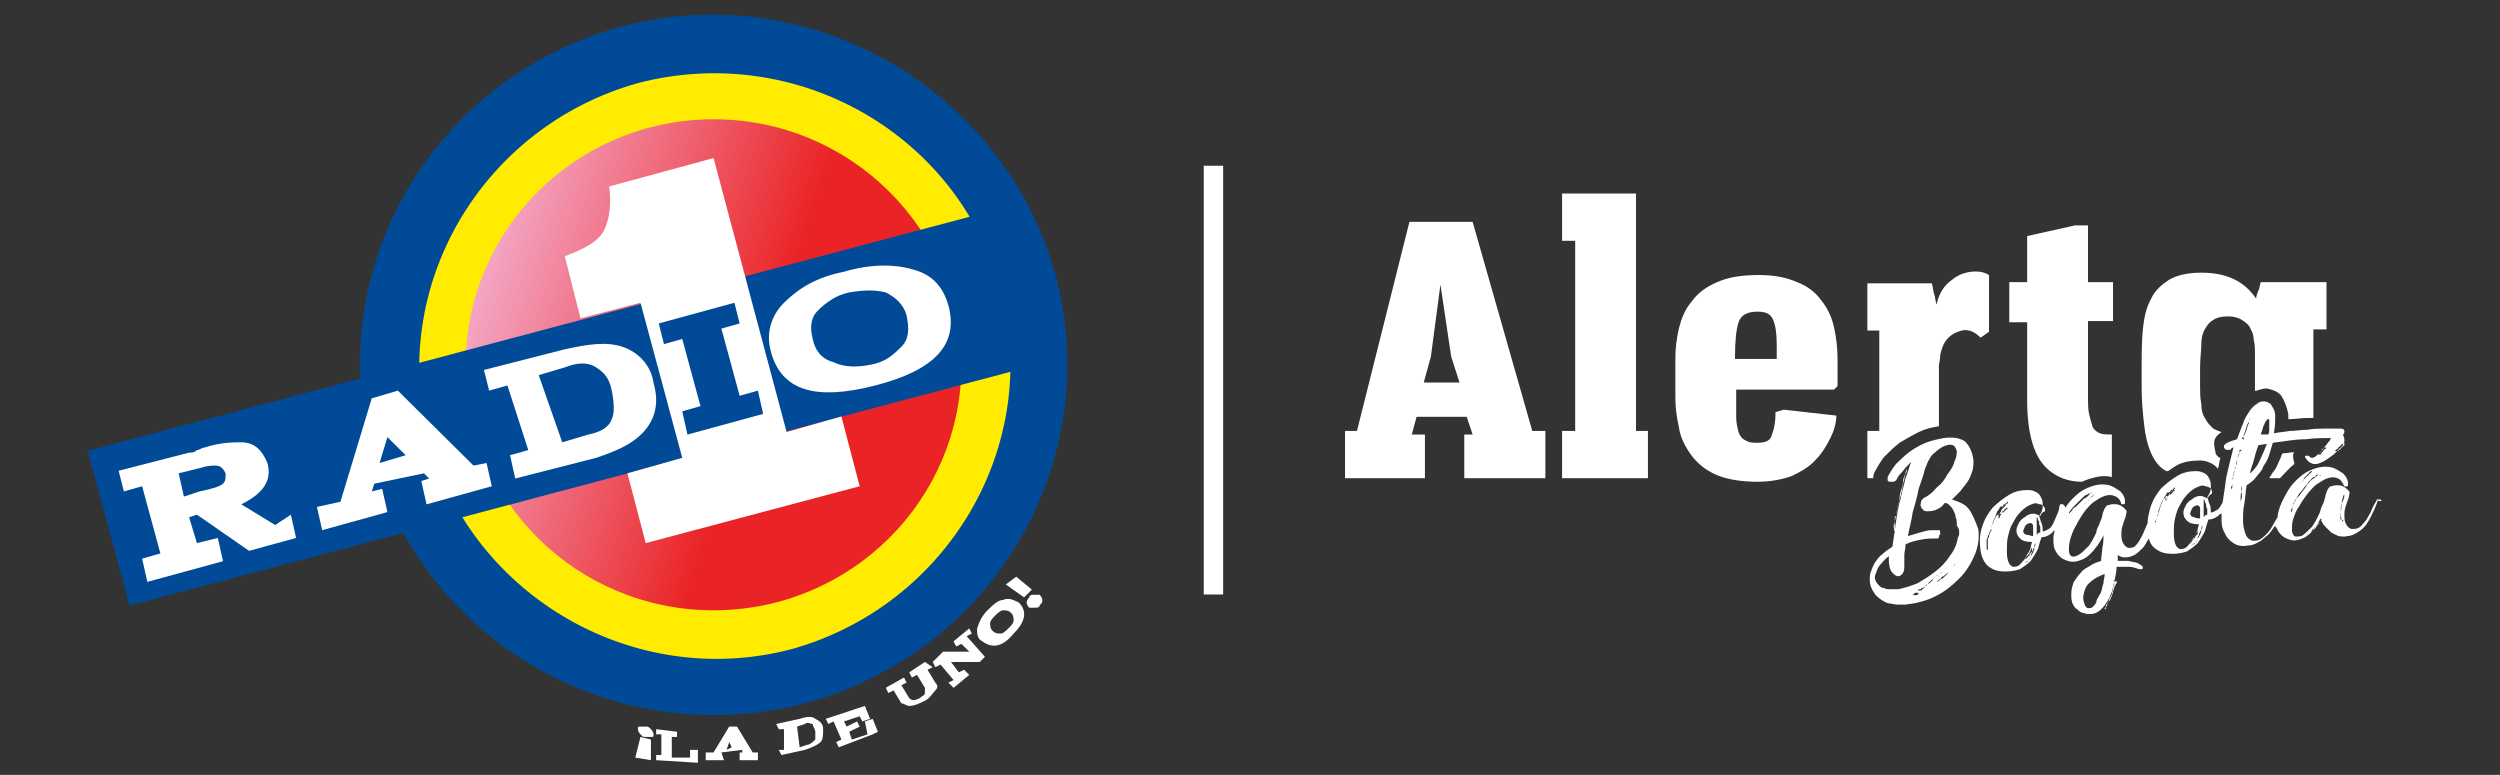 <svg width="171" height="53" viewBox="0 0 171 53" fill="none" xmlns="http://www.w3.org/2000/svg">
<rect x="0" y="0" width="171" height="53" fill="#333333" stroke="none"/>
<path fill-rule="evenodd" clip-rule="evenodd" d="M156.93 31.739C157.012 31.659 157.012 31.739 156.93 31.739C156.93 31.578 156.848 31.416 156.848 31.255C156.848 31.093 156.848 31.012 156.93 30.931C156.685 30.931 156.359 31.012 156.114 31.012C156.033 31.174 156.033 31.255 155.951 31.416C155.788 31.739 155.706 32.062 155.462 32.305C155.38 32.466 155.299 32.547 155.217 32.709H155.951C156.277 32.386 156.604 31.982 156.93 31.739ZM97.384 26.165L97.873 24.387L98.526 19.459L99.26 24.387L99.831 26.165H97.384ZM100.728 15.177L104.807 29.477H105.704V32.709H100.157V29.72H100.728L100.32 28.508H96.894L96.568 29.72H97.465V32.709H92V29.477H92.816L96.405 15.177H100.728ZM128.217 32.305C128.136 32.466 128.136 32.547 128.136 32.709H127.728V29.477H128.543V22.61H127.728V19.378H128.543H132.133C132.214 19.62 132.214 19.863 132.296 20.105C132.377 20.348 132.377 20.59 132.459 20.832C132.622 20.105 132.948 19.54 133.519 19.136C134.009 18.732 134.58 18.57 135.151 18.57C135.477 18.57 135.803 18.651 136.048 18.812V22.691L135.477 23.094C134.988 22.61 134.498 22.448 133.927 22.691C133.682 22.771 133.438 22.933 133.275 23.094C133.111 23.256 132.948 23.498 132.867 23.741C132.785 23.983 132.704 24.226 132.704 24.387C132.704 24.63 132.622 24.872 132.622 25.034V29.154C132.133 29.235 131.725 29.316 131.235 29.558C130.746 29.8 130.338 30.043 129.93 30.285C129.522 30.608 129.196 30.931 128.87 31.255C128.625 31.578 128.38 31.982 128.217 32.305ZM111.903 13.238V29.477H112.719V32.709H106.846V29.477H107.743V16.469H106.846V13.238H111.903ZM121.528 24.468V24.549H118.673V24.468C118.673 23.337 118.755 22.529 118.918 22.044C119.081 21.559 119.489 21.317 120.223 21.317C120.794 21.317 121.121 21.479 121.284 21.883C121.447 22.287 121.528 22.771 121.528 23.579V24.468ZM124.547 20.509C124.954 20.994 125.281 21.64 125.444 22.367C125.607 23.094 125.689 23.822 125.689 24.63V26.407L125.444 26.649H118.755V26.973C118.755 27.538 118.755 28.023 118.755 28.508C118.755 28.912 118.837 29.235 118.918 29.558C119 29.8 119.163 30.043 119.408 30.123C119.652 30.285 119.897 30.285 120.223 30.285C120.794 30.285 121.121 30.123 121.202 29.72C121.365 29.316 121.447 28.831 121.447 28.184L122.018 28.023L125.607 28.427C125.607 28.912 125.444 29.477 125.199 29.962C124.954 30.447 124.628 31.012 124.22 31.416C123.812 31.901 123.241 32.224 122.589 32.547C121.936 32.79 121.121 32.951 120.223 32.951C119.081 32.951 118.102 32.79 117.368 32.466C116.634 32.143 116.063 31.659 115.655 31.093C115.248 30.527 114.921 29.881 114.84 29.235C114.677 28.508 114.595 27.861 114.595 27.215V24.468C114.595 23.822 114.677 23.175 114.84 22.448C115.003 21.802 115.248 21.155 115.737 20.59C116.145 20.024 116.716 19.62 117.45 19.297C118.184 18.974 119.081 18.812 120.305 18.812C121.365 18.812 122.181 18.974 122.915 19.297C123.568 19.54 124.139 19.944 124.547 20.509ZM138.658 27.377V22.044H137.435V19.297H138.658V16.146L141.921 15.419H142.818V19.297H144.531V21.963H142.818V26.973C142.818 27.538 142.818 28.023 142.9 28.346C142.981 28.669 143.063 28.992 143.145 29.235C143.308 29.477 143.471 29.558 143.634 29.639C143.879 29.72 144.123 29.72 144.45 29.72V32.628C144.123 32.547 143.716 32.547 143.389 32.628C143.063 32.709 142.737 32.79 142.41 32.951C141.432 32.951 140.697 32.628 140.126 32.143C139.148 31.335 138.658 29.72 138.658 27.377ZM147.142 31.012C146.897 30.447 146.734 29.8 146.652 28.992C146.571 28.265 146.489 27.457 146.489 26.569V25.276C146.489 24.306 146.489 23.337 146.571 22.529C146.652 21.721 146.815 20.994 147.142 20.428C147.386 19.863 147.876 19.459 148.365 19.136C148.936 18.812 149.67 18.651 150.567 18.651C152.28 18.651 153.504 19.216 154.32 20.428C154.32 20.267 154.401 20.024 154.483 19.863C154.564 19.701 154.564 19.459 154.646 19.297H158.317H159.132V22.529H158.235V28.588C158.072 28.588 157.909 28.588 157.827 28.588C157.419 28.588 157.012 28.669 156.604 28.669H156.522C156.522 28.588 156.522 28.427 156.522 28.346C156.441 27.861 156.277 27.457 156.033 27.053L155.951 26.973C155.706 26.73 155.38 26.649 155.054 26.569C154.809 26.569 154.564 26.649 154.32 26.73H154.238V24.064C154.238 23.822 154.238 23.579 154.157 23.256C154.157 23.014 154.075 22.691 153.912 22.448C153.83 22.206 153.586 22.044 153.341 21.883C153.096 21.721 152.77 21.64 152.362 21.64C151.954 21.64 151.628 21.721 151.383 21.883C151.138 22.044 150.975 22.206 150.812 22.529C150.649 22.771 150.567 23.175 150.567 23.579C150.567 23.983 150.486 24.549 150.486 25.114V26.407C150.486 26.811 150.486 27.215 150.567 27.619C150.567 28.023 150.649 28.346 150.812 28.588C150.975 28.912 151.138 29.073 151.383 29.316C151.546 29.396 151.709 29.477 151.954 29.558C151.546 29.8 151.383 30.123 151.465 30.527C151.465 30.689 151.546 30.851 151.546 31.012C151.628 31.174 151.709 31.255 151.873 31.335C151.791 31.578 151.791 31.82 151.709 32.062C151.628 31.982 151.546 31.901 151.465 31.82C151.22 31.659 150.894 31.497 150.486 31.497C149.915 31.497 149.262 31.578 148.773 31.901C148.61 31.982 148.447 32.143 148.283 32.224C148.283 32.224 148.283 32.224 148.202 32.224C147.794 32.062 147.386 31.578 147.142 31.012ZM132.704 31.901C132.785 31.82 132.785 31.82 132.785 31.739C132.785 31.739 132.785 31.739 132.867 31.659C132.785 31.739 132.785 31.82 132.704 31.901Z" fill="white"/>
<path fill-rule="evenodd" clip-rule="evenodd" d="M160.274 35.698C160.274 35.698 160.274 35.698 160.193 35.617C160.193 35.537 160.111 35.456 160.111 35.294C160.111 35.133 160.111 34.971 160.111 34.809C160.111 34.648 160.193 34.486 160.193 34.244C160.274 34.002 160.274 33.84 160.356 33.84C160.356 33.921 160.356 34.082 160.193 34.405C160.111 35.052 160.03 35.456 160.111 35.537C160.274 35.537 160.274 35.617 160.274 35.698ZM158.643 35.779C158.643 35.779 158.643 35.86 158.561 35.86C158.561 35.86 158.561 35.941 158.48 35.941L158.398 36.102L158.317 36.183L158.235 36.264C158.235 36.264 158.153 36.344 158.072 36.344C157.99 36.425 157.99 36.425 157.909 36.506C157.827 36.506 157.827 36.587 157.746 36.668C157.664 36.668 157.664 36.668 157.746 36.668C157.746 36.668 157.827 36.587 157.909 36.506L158.072 36.344L158.153 36.264C158.153 36.264 158.153 36.183 158.235 36.183C158.235 36.183 158.235 36.183 158.317 36.102L158.398 36.021L158.561 35.86C158.561 35.86 158.561 35.779 158.643 35.779C158.561 35.779 158.561 35.779 158.643 35.779C158.724 35.617 158.806 35.536 158.888 35.456C158.724 35.536 158.724 35.698 158.643 35.779ZM156.685 35.052V35.133V35.213V35.375C156.685 35.294 156.685 35.294 156.685 35.294V35.213C156.685 35.133 156.685 35.052 156.685 35.052C156.685 34.89 156.767 34.809 156.767 34.729C156.767 34.648 156.848 34.567 156.848 34.486C156.848 34.405 156.93 34.405 156.93 34.325C157.011 34.163 157.093 34.082 157.175 33.921C157.256 33.759 157.338 33.678 157.419 33.597C157.501 33.517 157.582 33.355 157.664 33.274C157.746 33.194 157.827 33.113 157.909 32.951C157.99 32.87 158.072 32.79 158.153 32.709C158.235 32.628 158.235 32.628 158.317 32.628C158.398 32.628 158.398 32.547 158.398 32.547C158.398 32.547 158.398 32.466 158.48 32.466H158.561L158.48 32.547C158.48 32.547 158.48 32.547 158.398 32.628L158.153 32.79L158.072 32.87C157.99 32.87 157.99 32.951 157.99 32.951C157.909 33.032 157.909 33.032 157.827 33.113C157.827 33.194 157.746 33.194 157.746 33.274C157.664 33.355 157.582 33.517 157.501 33.597C157.419 33.678 157.338 33.84 157.256 33.921C157.175 34.002 157.175 34.002 157.093 34.082L157.011 34.244C157.011 34.244 156.93 34.325 156.93 34.405C156.848 34.486 156.848 34.567 156.767 34.648C156.848 34.89 156.767 34.971 156.685 35.052ZM157.419 33.032C157.419 32.951 157.419 32.951 157.419 33.032C157.501 32.951 157.501 32.951 157.501 32.87L157.582 32.79L157.664 32.709L157.746 32.628L157.827 32.547C157.827 32.547 157.909 32.547 157.909 32.466L157.99 32.386C157.99 32.386 158.072 32.386 158.072 32.305C158.072 32.305 158.153 32.305 158.153 32.224C158.153 32.224 158.153 32.224 158.072 32.224L157.99 32.305C157.99 32.305 157.909 32.305 157.909 32.386L157.827 32.466L157.746 32.547C157.664 32.628 157.664 32.628 157.582 32.709C157.582 32.87 157.501 32.87 157.419 33.032ZM158.643 32.547C158.724 32.547 158.724 32.547 158.724 32.466H158.806C158.806 32.466 158.806 32.466 158.724 32.466L158.643 32.547ZM153.422 29.881C153.504 29.72 153.504 29.639 153.586 29.477C153.586 29.316 153.667 29.235 153.667 29.154C153.667 29.073 153.749 28.992 153.83 28.831V28.75V28.669L153.912 28.588C153.83 28.669 153.83 28.75 153.83 28.831C153.83 28.912 153.83 28.992 153.749 29.073C153.749 29.154 153.667 29.316 153.667 29.396C153.586 29.639 153.504 29.8 153.422 29.881L153.504 30.043H153.422C153.341 30.043 153.341 29.962 153.422 29.881ZM153.341 33.274C153.341 33.517 153.259 33.759 153.259 34.002C153.259 34.082 153.259 34.244 153.259 34.405C153.259 34.567 153.259 34.648 153.259 34.809C153.259 34.89 153.259 34.89 153.259 34.971C153.259 35.052 153.259 35.052 153.259 35.133C153.259 35.213 153.259 35.294 153.259 35.294C153.259 35.375 153.259 35.375 153.259 35.456C153.259 35.536 153.259 35.617 153.259 35.698V35.779V35.941V35.86V35.779V35.698C153.259 35.617 153.259 35.617 153.259 35.617C153.259 35.617 153.259 35.536 153.259 35.456C153.259 35.375 153.259 35.375 153.259 35.294C153.259 35.213 153.259 35.213 153.259 35.133C153.259 35.052 153.259 35.052 153.259 34.971C153.259 34.89 153.259 34.89 153.259 34.809C153.259 34.729 153.259 34.567 153.259 34.486C153.259 34.325 153.259 34.244 153.341 34.082C153.341 34.002 153.341 33.84 153.341 33.759C153.259 33.517 153.259 33.355 153.341 33.274C153.341 33.194 153.341 33.113 153.341 33.113C153.341 33.113 153.341 33.113 153.341 33.274ZM152.933 31.901C152.933 31.982 152.851 32.062 152.851 32.143C152.851 32.224 152.851 32.305 152.77 32.386C152.77 32.466 152.77 32.547 152.77 32.628C152.77 32.709 152.688 32.79 152.688 32.87C152.688 32.951 152.688 33.032 152.688 33.113C152.688 33.194 152.688 33.274 152.688 33.274C152.688 33.355 152.688 33.436 152.607 33.436C152.607 33.517 152.607 33.517 152.607 33.597C152.607 33.678 152.607 33.678 152.607 33.759V33.84V34.002V33.921C152.607 33.84 152.607 33.759 152.607 33.678C152.607 33.597 152.607 33.436 152.607 33.355C152.607 33.274 152.688 33.194 152.688 33.113C152.688 33.032 152.688 32.951 152.688 32.87C152.688 32.79 152.688 32.709 152.77 32.628C152.77 32.547 152.851 32.466 152.77 32.386C152.77 32.305 152.851 32.224 152.851 32.143C152.851 32.062 152.851 31.982 152.933 31.901C152.933 31.82 153.015 31.739 153.015 31.659C153.015 31.578 153.015 31.497 153.015 31.416C153.096 31.255 153.178 31.093 153.178 30.931V30.77C153.259 30.77 153.259 30.77 153.341 30.77L153.178 30.931C153.096 31.093 153.096 31.255 153.015 31.416L152.933 31.901ZM154.156 31.497C154.238 31.174 154.32 30.851 154.483 30.447L155.054 30.366C154.891 30.77 154.727 31.174 154.564 31.497C154.401 31.901 154.156 32.143 153.912 32.386C153.912 32.143 154.075 31.82 154.156 31.497ZM154.727 29.477C154.727 29.396 154.809 29.235 154.809 29.154C154.891 29.073 154.891 28.912 154.972 28.831C155.054 28.75 155.054 28.669 155.135 28.669C155.217 28.669 155.217 28.669 155.217 28.75C155.217 28.831 155.217 28.912 155.217 29.073C155.217 29.154 155.217 29.235 155.217 29.396C155.217 29.477 155.217 29.639 155.135 29.719C155.054 29.719 155.054 29.719 154.972 29.719C154.891 29.719 154.891 29.719 154.809 29.719C154.727 29.719 154.727 29.719 154.727 29.719H154.646C154.646 29.719 154.646 29.639 154.727 29.477ZM150.975 34.082C150.812 34.002 150.649 33.921 150.486 33.921C150.323 33.921 150.078 34.002 149.915 34.163C149.752 34.244 149.589 34.405 149.507 34.567C149.425 34.729 149.344 34.89 149.344 35.052C149.344 35.294 149.425 35.456 149.589 35.617C149.752 35.779 149.996 35.86 150.404 35.86C150.404 35.941 150.323 36.102 150.323 36.183C150.323 36.344 150.241 36.425 150.16 36.587C149.915 36.991 149.752 37.233 149.589 37.395C149.425 37.556 149.262 37.556 149.099 37.556C148.936 37.476 148.854 37.395 148.773 37.152C148.691 36.91 148.691 36.668 148.691 36.344C148.691 36.102 148.691 35.779 148.773 35.456C148.854 35.133 148.936 34.809 149.099 34.567C149.262 34.244 149.425 34.002 149.67 33.759C149.915 33.517 150.16 33.355 150.404 33.274C150.567 33.194 150.731 33.194 150.894 33.274C151.057 33.274 151.138 33.355 151.22 33.436C151.302 33.517 151.302 33.597 151.302 33.759C151.138 33.84 151.057 34.002 150.975 34.082ZM150.731 35.375V35.133C150.731 35.052 150.731 35.052 150.731 34.971C150.731 34.89 150.731 34.809 150.731 34.729C150.731 34.648 150.731 34.567 150.731 34.486V34.405V34.325V34.163L150.812 34.244V34.325C150.812 34.405 150.894 34.405 150.894 34.486C150.894 34.567 150.894 34.729 150.975 34.809C150.975 34.89 150.975 34.971 150.975 35.052C150.975 35.133 150.975 35.133 150.975 35.213C150.812 35.213 150.812 35.294 150.731 35.375ZM150.078 35.375C149.996 35.375 149.833 35.294 149.833 35.213C149.833 35.133 149.752 35.133 149.833 35.052C149.833 34.971 149.915 34.89 149.915 34.809C149.996 34.729 149.996 34.648 150.078 34.648C150.16 34.567 150.241 34.567 150.323 34.567C150.404 34.567 150.486 34.648 150.486 34.809C150.486 34.971 150.486 35.213 150.486 35.456C150.323 35.456 150.241 35.456 150.078 35.375ZM150.567 36.264C150.567 36.425 150.486 36.506 150.486 36.587C150.404 36.668 150.404 36.748 150.323 36.829C150.323 36.91 150.241 36.91 150.241 36.991C150.241 37.072 150.16 37.072 150.16 37.072V37.152C150.16 37.152 150.078 37.152 150.078 37.233C150.078 37.233 150.078 37.233 149.996 37.233C149.996 37.233 149.915 37.233 149.915 37.314L149.996 37.233L150.078 37.152H150.16C150.16 37.152 150.16 37.152 150.16 37.072C150.241 36.991 150.323 36.91 150.323 36.829V36.748C150.323 36.668 150.404 36.668 150.404 36.587C150.404 36.506 150.486 36.425 150.486 36.344C150.486 36.344 150.486 36.344 150.567 36.264C150.567 36.183 150.567 36.021 150.649 35.941C150.649 36.021 150.649 36.183 150.567 36.264ZM149.833 37.152C149.752 37.152 149.752 37.152 149.833 37.152C149.752 37.152 149.752 37.233 149.833 37.152C149.752 37.152 149.752 37.152 149.833 37.152C149.752 37.152 149.752 37.072 149.833 37.152C149.915 37.072 149.915 37.072 149.915 36.991C149.915 36.991 149.915 36.91 149.996 36.91C149.996 36.91 149.996 36.829 150.078 36.829V36.748C150.078 36.668 150.16 36.668 150.16 36.587C150.16 36.506 150.241 36.506 150.241 36.425C150.241 36.344 150.241 36.344 150.323 36.264C150.323 36.264 150.323 36.264 150.323 36.344V36.425V36.506C150.323 36.506 150.323 36.587 150.241 36.587C150.241 36.587 150.241 36.668 150.16 36.668V36.748C150.16 36.829 150.078 36.829 150.078 36.829C150.078 36.829 150.078 36.91 149.996 36.91C149.996 36.91 149.996 36.991 149.915 36.991C149.833 37.072 149.833 37.072 149.833 37.152ZM148.365 33.84C148.365 33.921 148.283 33.921 148.283 34.002C148.202 34.082 148.202 34.082 148.202 34.163C148.202 34.244 148.12 34.244 148.12 34.244C148.12 34.244 148.12 34.244 148.12 34.163C148.12 34.163 148.12 34.163 148.12 34.082C148.12 34.002 148.12 34.002 148.12 34.002C148.12 34.002 148.12 33.921 148.202 33.921C148.283 34.002 148.283 33.921 148.365 33.84C148.365 33.759 148.365 33.759 148.447 33.759L148.528 33.678V33.597C148.528 33.597 148.528 33.597 148.61 33.597C148.61 33.597 148.61 33.517 148.691 33.517H148.773C148.773 33.517 148.773 33.517 148.691 33.597C148.691 33.597 148.691 33.597 148.61 33.678C148.61 33.678 148.61 33.678 148.528 33.759C148.528 33.759 148.528 33.84 148.365 33.84C148.447 33.84 148.447 33.759 148.365 33.84ZM147.957 34.163C147.957 34.244 147.876 34.244 147.876 34.325C147.794 34.486 147.794 34.567 147.712 34.729C147.631 34.89 147.631 34.971 147.631 35.133C147.631 35.213 147.549 35.213 147.549 35.294C147.549 35.375 147.468 35.456 147.468 35.537C147.468 35.537 147.468 35.617 147.468 35.698C147.468 35.698 147.386 35.698 147.386 35.779C147.386 35.698 147.386 35.617 147.468 35.617C147.468 35.456 147.549 35.294 147.631 35.213C147.631 35.052 147.712 34.971 147.712 34.809C147.794 34.648 147.794 34.567 147.876 34.405C147.957 34.244 147.957 34.163 148.039 34.002C148.12 33.921 148.202 33.759 148.202 33.759C148.202 33.678 148.283 33.678 148.365 33.678C148.447 33.678 148.447 33.597 148.447 33.597C148.447 33.597 148.447 33.517 148.528 33.517C148.528 33.517 148.528 33.517 148.61 33.517V33.436H148.691V33.355H148.773C148.773 33.355 148.773 33.355 148.773 33.436C148.773 33.436 148.691 33.436 148.691 33.517C148.691 33.517 148.691 33.517 148.61 33.517V33.597C148.528 33.678 148.447 33.759 148.365 33.84C148.365 33.921 148.283 33.921 148.283 34.002C148.283 34.082 148.202 34.082 148.202 34.163C148.039 34.002 147.957 34.082 147.957 34.163ZM144.613 39.657C144.613 39.738 144.613 39.738 144.613 39.819C144.613 39.899 144.613 39.899 144.613 39.98C144.613 40.061 144.531 40.142 144.531 40.303C144.531 40.384 144.45 40.465 144.45 40.627C144.45 40.707 144.368 40.788 144.286 40.95C144.286 41.031 144.205 41.111 144.205 41.192C144.123 41.273 144.123 41.354 144.123 41.434L144.042 41.515L143.96 41.596V41.677C143.96 41.677 144.042 41.677 144.042 41.596C144.042 41.596 144.042 41.596 144.042 41.515C144.042 41.515 144.042 41.515 144.042 41.434C144.042 41.354 144.123 41.354 144.123 41.273C144.123 41.273 144.123 41.192 144.205 41.192C144.205 41.192 144.205 41.111 144.286 41.111C144.286 41.031 144.368 41.031 144.368 40.95C144.368 40.95 144.368 40.869 144.45 40.788C144.45 40.707 144.531 40.546 144.531 40.465C144.531 40.384 144.613 40.303 144.613 40.222C144.613 40.142 144.613 40.142 144.694 40.061C144.694 39.98 144.694 39.98 144.776 39.899C144.776 39.899 144.776 39.819 144.776 39.738C144.531 39.819 144.531 39.738 144.613 39.657C144.613 39.576 144.613 39.495 144.613 39.415C144.613 39.415 144.613 39.415 144.613 39.334V39.172V39.253C144.613 39.253 144.613 39.253 144.613 39.334V39.415V39.657ZM143.552 40.788C143.471 40.95 143.389 41.031 143.389 41.192C143.308 41.354 143.226 41.434 143.145 41.515C143.063 41.596 142.981 41.596 142.818 41.596C142.737 41.596 142.574 41.434 142.574 41.273C142.492 41.111 142.492 40.95 142.492 40.788C142.574 40.384 142.655 40.061 142.981 39.819C143.226 39.576 143.552 39.415 143.96 39.253C143.96 39.495 143.879 39.657 143.879 39.899C143.797 40.061 143.797 40.303 143.716 40.465C143.716 40.546 143.634 40.627 143.552 40.788ZM143.308 37.96L143.226 38.041L143.145 38.122L143.063 38.203L142.981 38.283C142.981 38.283 142.9 38.283 142.9 38.364L142.981 38.283C142.981 38.283 142.981 38.203 143.063 38.203L143.145 38.122L143.308 37.96L143.389 37.88C143.552 37.718 143.552 37.718 143.308 37.96ZM141.758 34.89L141.595 35.052L141.513 35.133V35.052L141.758 34.729C141.839 34.648 141.921 34.567 142.003 34.486C142.084 34.405 142.166 34.325 142.247 34.244C142.329 34.163 142.41 34.082 142.492 34.002C142.574 33.921 142.655 33.84 142.737 33.84C142.818 33.84 142.818 33.759 142.9 33.759C142.981 33.759 142.981 33.759 143.063 33.678C143.063 33.678 143.063 33.678 143.145 33.678C143.145 33.678 143.145 33.678 143.226 33.678C143.226 33.678 143.226 33.678 143.145 33.678C143.063 33.678 142.981 33.759 142.9 33.84L142.818 33.921L142.737 34.002C142.655 34.082 142.574 34.082 142.574 34.082L142.492 34.163C142.41 34.244 142.329 34.325 142.247 34.405C142.166 34.486 142.084 34.567 142.003 34.648C141.758 34.809 141.758 34.809 141.758 34.89ZM143.145 33.597H143.308C143.308 33.597 143.308 33.597 143.226 33.597C143.226 33.597 143.226 33.597 143.145 33.597ZM143.226 33.84C143.145 33.921 143.226 33.921 143.226 33.84C143.145 33.921 143.063 33.921 143.063 34.002C143.063 34.002 142.981 34.002 142.981 34.082C142.981 34.082 142.981 34.163 142.9 34.163L142.818 34.244C142.737 34.325 142.737 34.325 142.655 34.405C142.574 34.486 142.574 34.486 142.574 34.567V34.486C142.574 34.486 142.655 34.486 142.655 34.405L142.737 34.325L142.818 34.244C142.9 34.244 142.9 34.163 142.9 34.163C142.9 34.163 142.981 34.163 142.981 34.082L143.063 34.002C143.063 34.002 143.145 34.002 143.145 33.921C143.145 33.84 143.145 33.84 143.226 33.84ZM139.555 35.294C139.392 35.213 139.229 35.133 139.066 35.133C138.903 35.133 138.658 35.213 138.495 35.375C138.332 35.456 138.169 35.617 138.087 35.779C138.006 35.941 137.924 36.102 137.924 36.264C137.924 36.506 138.006 36.668 138.169 36.829C138.332 36.991 138.577 37.072 138.984 37.072C138.984 37.152 138.903 37.314 138.903 37.395C138.903 37.556 138.821 37.637 138.74 37.799C138.495 38.203 138.332 38.445 138.169 38.607C138.006 38.768 137.842 38.768 137.679 38.768C137.516 38.688 137.435 38.607 137.353 38.364C137.271 38.122 137.271 37.88 137.271 37.556C137.271 37.314 137.271 36.991 137.353 36.668C137.435 36.344 137.516 36.021 137.679 35.779C137.842 35.456 138.006 35.213 138.25 34.971C138.495 34.729 138.74 34.567 138.984 34.486C139.148 34.405 139.311 34.405 139.474 34.486C139.637 34.486 139.719 34.567 139.8 34.648C139.882 34.729 139.882 34.809 139.882 34.971C139.637 35.052 139.637 35.133 139.555 35.294ZM139.311 36.587V36.344C139.311 36.264 139.311 36.264 139.311 36.183C139.311 36.102 139.311 36.021 139.311 35.941C139.311 35.86 139.311 35.779 139.311 35.698V35.617V35.537V35.375L139.392 35.456V35.537C139.392 35.617 139.474 35.617 139.474 35.698C139.474 35.779 139.474 35.941 139.555 36.021C139.555 36.102 139.555 36.183 139.555 36.264C139.555 36.344 139.555 36.344 139.555 36.425C139.392 36.425 139.392 36.506 139.311 36.587ZM138.658 36.587C138.577 36.587 138.413 36.506 138.413 36.425C138.413 36.344 138.332 36.344 138.413 36.264C138.413 36.183 138.495 36.102 138.495 36.021C138.577 35.941 138.577 35.86 138.658 35.86C138.74 35.779 138.821 35.779 138.903 35.779C138.984 35.779 139.066 35.86 139.066 36.021C139.066 36.183 139.066 36.425 139.066 36.668C138.903 36.668 138.821 36.587 138.658 36.587ZM139.148 37.476C139.148 37.637 139.066 37.718 139.066 37.799C138.984 37.88 138.984 37.96 138.903 38.041C138.903 38.122 138.821 38.122 138.821 38.203C138.821 38.283 138.74 38.283 138.74 38.283V38.364C138.74 38.364 138.658 38.364 138.658 38.445C138.658 38.445 138.658 38.445 138.577 38.445C138.577 38.445 138.495 38.445 138.495 38.526L138.577 38.445L138.658 38.364H138.74C138.74 38.364 138.74 38.364 138.74 38.283C138.821 38.203 138.903 38.122 138.903 38.041V37.96C138.903 37.88 138.984 37.88 138.984 37.799C138.984 37.718 139.066 37.637 139.066 37.556C139.066 37.556 139.066 37.476 139.148 37.476C139.148 37.395 139.148 37.233 139.229 37.152C139.229 37.233 139.229 37.314 139.148 37.476ZM138.413 38.364C138.332 38.364 138.332 38.364 138.413 38.364C138.332 38.283 138.332 38.283 138.413 38.364C138.495 38.283 138.495 38.283 138.495 38.203C138.495 38.203 138.495 38.122 138.577 38.122C138.577 38.122 138.577 38.041 138.658 38.041C138.658 38.041 138.658 37.96 138.74 37.96C138.74 37.88 138.821 37.88 138.821 37.799C138.821 37.718 138.903 37.718 138.903 37.637C138.903 37.556 138.903 37.556 138.984 37.476C138.984 37.476 138.984 37.476 138.984 37.556V37.637V37.718C138.984 37.718 138.984 37.799 138.903 37.799C138.903 37.799 138.903 37.88 138.821 37.88V37.96C138.821 38.041 138.74 38.041 138.74 38.041C138.74 38.041 138.74 38.122 138.658 38.122C138.658 38.122 138.658 38.203 138.577 38.203C138.413 38.283 138.413 38.283 138.413 38.364ZM136.945 35.052C136.945 35.133 136.864 35.133 136.864 35.213C136.782 35.294 136.782 35.294 136.782 35.375C136.782 35.456 136.7 35.456 136.7 35.456C136.7 35.456 136.7 35.456 136.7 35.375C136.7 35.375 136.7 35.375 136.7 35.294C136.7 35.213 136.7 35.213 136.7 35.213C136.7 35.213 136.7 35.133 136.782 35.133C136.864 35.213 136.864 35.133 136.945 35.052C136.945 34.971 136.945 34.971 137.027 34.971L137.108 34.89V34.809C137.108 34.809 137.108 34.809 137.19 34.809C137.19 34.809 137.19 34.729 137.271 34.729H137.353C137.353 34.729 137.353 34.729 137.271 34.809C137.271 34.809 137.271 34.809 137.19 34.89C137.19 34.89 137.19 34.89 137.108 34.971C137.108 34.971 137.108 35.052 136.945 35.052C137.027 34.971 137.027 34.971 136.945 35.052ZM136.537 35.294C136.537 35.375 136.456 35.375 136.456 35.456C136.374 35.617 136.374 35.698 136.293 35.86C136.211 36.021 136.211 36.102 136.211 36.264C136.211 36.344 136.129 36.344 136.129 36.425C136.129 36.506 136.048 36.587 136.048 36.668C136.048 36.748 136.048 36.748 135.966 36.829C135.966 36.91 135.966 36.991 135.966 37.072C135.966 37.152 135.966 37.314 135.966 37.314V37.395C135.966 37.476 135.966 37.476 135.966 37.476V37.637L135.885 37.556V37.476C135.885 37.395 135.885 37.314 135.885 37.314C135.885 37.152 135.885 37.072 135.885 36.991C135.885 36.91 135.885 36.829 135.966 36.748C135.966 36.668 135.966 36.587 136.048 36.587C136.048 36.425 136.129 36.264 136.211 36.183C136.211 36.021 136.293 35.941 136.293 35.779C136.374 35.617 136.374 35.536 136.456 35.375C136.537 35.213 136.537 35.133 136.619 34.971C136.7 34.89 136.782 34.729 136.782 34.729C136.782 34.648 136.864 34.648 136.945 34.648C137.027 34.648 137.027 34.567 137.027 34.567C137.027 34.567 137.027 34.486 137.108 34.486C137.108 34.486 137.108 34.486 137.19 34.486V34.405H137.271V34.325H137.353C137.353 34.325 137.353 34.325 137.353 34.405C137.353 34.405 137.271 34.405 137.271 34.486C137.271 34.486 137.271 34.486 137.19 34.486V34.567C137.108 34.648 137.027 34.729 136.945 34.809C136.945 34.89 136.864 34.89 136.864 34.971C136.864 35.052 136.782 35.052 136.782 35.133C136.619 35.213 136.537 35.294 136.537 35.294ZM159.703 30.851C159.785 30.77 159.785 30.77 159.866 30.689C159.948 30.689 159.948 30.689 159.948 30.608L160.03 30.527C160.111 30.527 160.111 30.447 160.193 30.366H160.274C160.274 30.366 160.274 30.366 160.356 30.285V30.366C160.356 30.366 160.356 30.366 160.356 30.447L160.274 30.527C160.193 30.527 160.193 30.608 160.193 30.608C160.193 30.608 160.111 30.608 160.111 30.689L160.03 30.77C160.03 30.77 159.948 30.77 159.948 30.851C159.785 30.851 159.703 30.851 159.703 30.851C159.703 30.931 159.703 30.931 159.703 30.851ZM159.132 30.608C159.132 30.608 159.132 30.689 159.051 30.689L158.969 30.77L158.888 30.851C158.888 30.851 158.888 30.931 158.806 30.931V31.012C158.806 31.012 158.724 31.012 158.724 31.093H158.643C158.643 31.093 158.643 31.093 158.561 31.093C158.561 31.093 158.561 31.012 158.643 31.012L158.724 30.931C158.724 30.931 158.724 30.931 158.724 30.851C158.724 30.851 158.806 30.851 158.806 30.77C158.806 30.77 158.806 30.689 158.888 30.689C158.888 30.689 158.969 30.689 158.969 30.608V30.527C159.051 30.689 159.051 30.608 159.132 30.608ZM162.885 34.244C162.885 34.163 162.803 34.163 162.803 34.163C162.721 34.163 162.721 34.163 162.64 34.163C162.558 34.163 162.558 34.163 162.558 34.244C162.395 34.486 162.232 34.809 162.15 35.052C161.987 35.294 161.906 35.536 161.743 35.698C161.579 35.86 161.498 36.021 161.335 36.102C161.172 36.183 161.008 36.183 160.845 36.183C160.601 36.102 160.519 35.941 160.437 35.779C160.356 35.617 160.356 35.375 160.356 35.133C160.356 34.89 160.437 34.648 160.519 34.405C160.601 34.163 160.682 34.002 160.682 33.84C160.764 33.678 160.682 33.597 160.601 33.517C160.519 33.436 160.437 33.355 160.274 33.274C160.111 33.194 160.03 33.194 159.785 33.194C159.622 33.194 159.459 33.274 159.377 33.274C159.295 33.355 159.214 33.436 159.132 33.678C159.051 33.84 159.051 34.082 158.969 34.244C158.969 34.325 158.888 34.486 158.806 34.648C158.724 34.809 158.724 34.971 158.643 35.133C158.561 35.294 158.48 35.456 158.398 35.617C158.317 35.779 158.235 35.86 158.153 36.021C157.827 36.344 157.582 36.587 157.419 36.668C157.256 36.668 157.093 36.748 156.93 36.668C156.848 36.587 156.767 36.425 156.767 36.264C156.767 36.021 156.767 35.779 156.848 35.537C156.93 35.294 157.011 34.971 157.256 34.648C157.419 34.325 157.664 34.002 157.909 33.678C158.072 33.517 158.235 33.274 158.48 33.113C158.724 32.951 158.969 32.79 159.214 32.709C159.459 32.628 159.703 32.628 159.866 32.709C160.111 32.79 160.193 32.951 160.356 33.274C160.356 33.274 160.356 33.274 160.437 33.274H160.519C160.519 33.274 160.601 33.274 160.601 33.194C160.601 33.194 160.601 33.113 160.601 33.032C160.601 32.79 160.437 32.547 160.274 32.386C160.03 32.224 159.785 32.062 159.54 31.982C159.214 31.901 158.888 31.901 158.561 31.982C158.235 32.062 157.827 32.224 157.501 32.466C157.093 32.79 156.767 33.113 156.522 33.517C156.277 33.921 156.114 34.244 155.951 34.648C155.869 34.89 155.788 35.133 155.788 35.375C155.706 35.536 155.625 35.617 155.543 35.779C155.38 36.102 155.217 36.344 155.054 36.506C154.891 36.668 154.727 36.829 154.564 36.91C154.401 36.991 154.238 36.991 154.075 36.991C153.83 36.91 153.667 36.748 153.586 36.506C153.504 36.264 153.422 35.941 153.422 35.617C153.422 35.294 153.422 34.89 153.504 34.486C153.586 34.082 153.586 33.678 153.667 33.194C153.912 33.032 154.156 32.87 154.32 32.628C154.483 32.386 154.727 32.224 154.809 31.901C154.972 31.659 155.135 31.416 155.217 31.093C155.298 30.851 155.38 30.527 155.462 30.285C156.196 30.204 156.93 30.043 157.746 30.043C158.317 29.962 158.888 29.962 159.459 29.962C159.377 30.043 159.377 30.123 159.295 30.204C159.214 30.285 159.132 30.447 158.969 30.608C158.888 30.77 158.724 30.851 158.643 31.012C158.48 31.093 158.398 31.255 158.317 31.255C158.235 31.335 158.072 31.335 157.99 31.255C157.99 31.255 157.99 31.255 157.909 31.174C157.827 31.174 157.827 31.174 157.746 31.174C157.664 31.174 157.664 31.174 157.664 31.255C157.664 31.335 157.746 31.335 157.827 31.497C157.909 31.578 157.99 31.659 158.072 31.659C158.153 31.739 158.235 31.739 158.398 31.739C158.561 31.739 158.724 31.659 158.888 31.578C159.051 31.497 159.295 31.335 159.622 31.093C159.703 31.012 159.785 30.931 159.866 30.851C159.948 30.77 160.03 30.689 160.111 30.608C160.193 30.527 160.274 30.447 160.274 30.366C160.356 30.285 160.356 30.204 160.356 30.123C160.356 30.043 160.356 29.881 160.274 29.8C160.274 29.8 160.274 29.8 160.274 29.719C160.356 29.639 160.356 29.558 160.356 29.477C160.356 29.396 160.274 29.316 160.111 29.316C159.785 29.316 159.459 29.316 159.051 29.316C158.643 29.316 158.235 29.316 157.827 29.396C157.419 29.396 157.011 29.477 156.604 29.477C156.196 29.558 155.869 29.558 155.543 29.639V29.558C155.625 29.154 155.625 28.75 155.625 28.427C155.625 28.104 155.462 27.861 155.298 27.619C155.135 27.538 155.054 27.457 154.891 27.457C154.727 27.457 154.646 27.457 154.483 27.538C154.401 27.619 154.238 27.7 154.156 27.78C154.075 27.861 153.912 28.023 153.83 28.184C153.667 28.427 153.504 28.669 153.422 28.992C153.259 29.316 153.178 29.639 153.015 30.043C152.444 30.204 152.117 30.366 152.117 30.527C152.117 30.608 152.117 30.689 152.199 30.689C152.199 30.77 152.28 30.77 152.444 30.77C152.525 30.77 152.607 30.77 152.607 30.689C152.607 30.689 152.688 30.608 152.77 30.608C152.607 31.255 152.444 31.901 152.28 32.628C152.199 33.194 152.117 33.84 152.036 34.325C152.036 34.405 151.954 34.486 151.954 34.486C151.873 34.648 151.791 34.809 151.628 34.89C151.465 34.971 151.383 35.052 151.22 35.052C151.22 34.89 151.22 34.648 151.138 34.486C151.057 34.325 151.057 34.163 150.975 34.002C151.138 33.759 151.22 33.597 151.22 33.355C151.22 33.113 151.22 32.951 151.138 32.79C151.057 32.628 150.975 32.466 150.812 32.386C150.649 32.305 150.486 32.224 150.241 32.224C149.752 32.224 149.344 32.305 148.936 32.547C148.528 32.79 148.12 33.113 147.794 33.436C147.468 33.84 147.223 34.244 147.06 34.809C146.978 35.133 146.897 35.456 146.897 35.779C146.815 35.941 146.734 36.183 146.652 36.344C146.57 36.587 146.407 36.829 146.326 36.991C146.244 37.152 146.081 37.314 145.999 37.395C145.836 37.476 145.755 37.476 145.592 37.476C145.347 37.395 145.265 37.233 145.184 37.072C145.102 36.91 145.102 36.668 145.102 36.425C145.102 36.183 145.184 35.941 145.265 35.698C145.347 35.456 145.428 35.294 145.428 35.133C145.51 34.971 145.428 34.89 145.347 34.809C145.265 34.729 145.184 34.648 145.021 34.567C144.857 34.486 144.776 34.486 144.531 34.486C144.368 34.486 144.205 34.567 144.123 34.567C144.042 34.648 143.96 34.729 143.879 34.971C143.797 35.133 143.797 35.375 143.716 35.537C143.634 35.698 143.634 35.779 143.552 35.941C143.471 36.102 143.389 36.264 143.389 36.425C143.308 36.587 143.226 36.748 143.145 36.91C143.063 37.072 142.981 37.152 142.9 37.314C142.574 37.637 142.329 37.88 142.166 37.96C142.003 38.041 141.839 38.122 141.676 38.041C141.595 37.96 141.513 37.88 141.513 37.637C141.513 37.476 141.513 37.233 141.595 36.91C141.676 36.668 141.758 36.344 142.003 35.941C142.166 35.617 142.41 35.213 142.655 34.89C142.818 34.729 142.981 34.486 143.226 34.325C143.471 34.163 143.716 34.002 143.96 33.921C144.205 33.84 144.45 33.84 144.613 33.921C144.857 34.002 145.021 34.163 145.102 34.486C145.102 34.486 145.102 34.486 145.184 34.486H145.265C145.265 34.486 145.347 34.486 145.347 34.405C145.347 34.405 145.347 34.325 145.347 34.244C145.347 34.002 145.184 33.759 145.021 33.597C144.776 33.436 144.531 33.274 144.286 33.194C143.96 33.113 143.634 33.113 143.308 33.194C142.981 33.274 142.574 33.436 142.247 33.678C141.839 34.002 141.513 34.325 141.268 34.729C141.268 34.648 141.268 34.648 141.187 34.567L141.105 34.486C141.024 34.486 141.024 34.486 140.942 34.486C140.942 34.486 140.861 34.567 140.861 34.648C140.861 34.809 140.779 35.052 140.697 35.213C140.616 35.375 140.534 35.617 140.453 35.779C140.371 35.941 140.29 36.102 140.126 36.183C139.963 36.264 139.882 36.344 139.719 36.344C139.719 36.183 139.719 35.941 139.637 35.779C139.555 35.617 139.555 35.456 139.474 35.294C139.637 35.052 139.719 34.89 139.719 34.648C139.719 34.405 139.719 34.244 139.637 34.082C139.555 33.921 139.474 33.759 139.311 33.678C139.148 33.597 138.984 33.517 138.74 33.517C138.25 33.517 137.842 33.597 137.435 33.84C137.027 34.082 136.619 34.405 136.293 34.729C135.966 35.133 135.722 35.536 135.558 36.102C135.395 36.587 135.395 37.152 135.477 37.718C135.558 38.203 135.803 38.607 136.048 38.768C136.374 39.011 136.7 39.091 137.19 39.091C137.598 39.091 137.924 39.011 138.169 38.93C138.413 38.768 138.658 38.607 138.903 38.364C139.066 38.122 139.229 37.88 139.392 37.556C139.474 37.233 139.555 36.991 139.637 36.748C139.882 36.748 140.045 36.668 140.29 36.506C140.371 36.425 140.453 36.344 140.534 36.264C140.534 36.425 140.453 36.587 140.453 36.748C140.453 37.072 140.453 37.314 140.534 37.556C140.616 37.718 140.697 37.88 140.861 38.041C141.024 38.203 141.187 38.283 141.432 38.364C141.676 38.445 141.921 38.445 142.166 38.364C142.41 38.283 142.655 38.203 142.9 37.96C142.981 37.88 143.063 37.799 143.145 37.718C143.226 37.637 143.308 37.476 143.471 37.314C143.552 37.152 143.634 37.072 143.716 36.91C143.797 36.748 143.879 36.668 143.879 36.587C143.879 36.91 143.879 37.152 143.797 37.476C143.797 37.799 143.716 38.041 143.716 38.364C143.471 38.445 143.226 38.526 142.981 38.688C142.737 38.849 142.492 38.93 142.329 39.172C142.166 39.334 142.003 39.576 141.839 39.819C141.758 40.061 141.676 40.303 141.676 40.627C141.676 40.869 141.676 41.031 141.758 41.273C141.839 41.434 141.921 41.596 142.084 41.677C142.166 41.758 142.329 41.919 142.492 41.919C142.655 42 142.818 42 142.981 42C143.308 42 143.552 41.838 143.716 41.677C143.96 41.434 144.123 41.192 144.286 40.869C144.45 40.546 144.531 40.222 144.613 39.819C144.694 39.415 144.776 39.091 144.776 38.768C145.102 38.768 145.347 38.768 145.592 38.768C145.836 38.768 146.081 38.849 146.326 38.93C146.407 38.93 146.489 38.93 146.489 38.93C146.57 38.93 146.57 38.849 146.57 38.849C146.57 38.768 146.57 38.768 146.489 38.688C146.407 38.607 146.326 38.607 146.244 38.526C146.081 38.445 145.836 38.445 145.592 38.364C145.347 38.364 145.102 38.364 144.857 38.364V37.96C144.939 38.041 145.021 38.041 145.184 38.122C145.265 38.122 145.428 38.122 145.428 38.122C145.592 38.122 145.836 38.041 145.999 37.96C146.163 37.88 146.407 37.637 146.57 37.476C146.734 37.314 146.815 37.072 146.978 36.829C147.06 37.152 147.223 37.395 147.468 37.556C147.794 37.799 148.12 37.88 148.61 37.88C149.018 37.88 149.344 37.799 149.589 37.718C149.833 37.556 150.078 37.395 150.323 37.152C150.486 36.91 150.649 36.668 150.812 36.344C150.894 36.021 150.975 35.779 151.057 35.537C151.302 35.537 151.465 35.456 151.709 35.294C151.791 35.213 151.873 35.133 151.954 35.133C151.954 35.294 151.954 35.456 151.954 35.617C151.954 35.941 152.036 36.264 152.199 36.506C152.28 36.748 152.525 36.991 152.77 37.152C153.015 37.314 153.341 37.395 153.749 37.314C153.993 37.314 154.238 37.233 154.483 37.072C154.727 36.991 154.891 36.748 155.135 36.587C155.298 36.425 155.462 36.183 155.625 35.941C155.625 36.021 155.625 36.021 155.706 36.102C155.788 36.264 155.869 36.425 156.033 36.587C156.196 36.748 156.359 36.829 156.604 36.91C156.848 36.991 157.011 36.991 157.256 36.91C157.501 36.829 157.746 36.748 157.99 36.506C158.153 36.344 158.317 36.102 158.48 35.941C158.561 35.779 158.643 35.617 158.724 35.456C158.806 35.698 158.888 35.86 159.051 36.021C159.214 36.183 159.295 36.264 159.459 36.425C159.622 36.506 159.785 36.587 159.948 36.668C160.111 36.668 160.356 36.748 160.519 36.668C160.764 36.668 160.927 36.587 161.09 36.506C161.253 36.425 161.498 36.264 161.661 36.102C161.824 35.941 161.987 35.698 162.15 35.375C162.314 35.052 162.477 34.729 162.64 34.244C162.966 34.325 162.885 34.244 162.885 34.244ZM134.009 36.425C134.009 36.506 134.009 36.668 133.927 36.748C133.846 37.233 133.682 37.637 133.356 38.041C133.111 38.445 132.704 38.849 132.377 39.091C131.969 39.415 131.562 39.657 131.154 39.899C130.746 40.061 130.256 40.222 129.849 40.303C129.767 40.303 129.685 40.303 129.522 40.303C129.441 40.303 129.359 40.303 129.196 40.303C129.114 40.303 129.033 40.303 128.87 40.222C128.707 40.222 128.625 40.142 128.543 40.061C128.462 39.98 128.38 39.899 128.299 39.738C128.217 39.576 128.217 39.415 128.299 39.253C128.38 39.011 128.462 38.768 128.625 38.607C128.788 38.445 128.951 38.203 129.196 38.041C129.196 38.122 129.196 38.122 129.196 38.203V38.283C129.196 38.688 129.278 39.011 129.441 39.172C129.604 39.334 129.685 39.415 129.849 39.415C129.93 39.415 130.093 39.334 130.175 39.172C130.256 39.011 130.256 38.849 130.256 38.607C130.256 38.445 130.256 38.203 130.256 37.96C130.256 37.718 130.338 37.556 130.338 37.233C130.664 37.072 130.991 36.991 131.398 36.91C131.806 36.829 132.133 36.829 132.54 36.829C132.54 36.829 132.622 36.829 132.622 36.748C132.622 36.668 132.622 36.587 132.704 36.587C132.704 36.506 132.704 36.425 132.704 36.344C132.704 36.264 132.622 36.264 132.622 36.264C132.54 36.264 132.377 36.264 132.051 36.264C131.888 36.264 131.643 36.344 131.317 36.425C131.072 36.506 130.746 36.587 130.501 36.668C130.583 36.183 130.746 35.617 130.827 35.052C130.991 34.486 131.154 33.921 131.235 33.436C131.398 32.951 131.562 32.547 131.643 32.143C131.806 31.739 131.888 31.497 131.969 31.416C132.051 31.255 132.133 31.093 132.377 30.931C132.54 30.77 132.785 30.608 132.948 30.527C133.193 30.447 133.356 30.366 133.519 30.447C133.682 30.447 133.764 30.608 133.845 30.851C133.845 31.012 133.845 31.255 133.682 31.578C133.601 31.901 133.438 32.143 133.193 32.466C133.03 32.79 132.785 33.113 132.459 33.355C132.214 33.678 131.888 33.921 131.562 34.082C131.48 34.163 131.398 34.244 131.398 34.325C131.398 34.405 131.317 34.567 131.398 34.648C131.398 34.729 131.48 34.809 131.562 34.89C131.643 34.971 131.725 34.971 131.806 34.971C131.969 34.971 132.133 34.971 132.377 34.89C132.54 34.809 132.785 34.729 132.948 34.486L133.03 34.405C133.193 34.405 133.275 34.486 133.356 34.567C133.438 34.648 133.519 34.729 133.601 34.89C133.682 35.052 133.764 35.213 133.764 35.375C133.845 35.536 133.845 35.698 133.845 35.941C134.009 36.183 134.009 36.264 134.009 36.425ZM133.764 38.526L133.682 38.607L133.601 38.768L133.764 38.526ZM133.275 39.172L133.111 39.334L133.03 39.415C132.948 39.495 132.948 39.495 132.867 39.576L132.704 39.657L132.622 39.738L132.459 39.819L132.54 39.738L132.622 39.657L132.785 39.576V39.495C132.785 39.495 132.867 39.415 132.948 39.415L133.03 39.334L133.111 39.253C133.193 39.253 133.193 39.172 133.275 39.172ZM132.214 39.657L132.051 39.819L131.969 39.899C131.888 39.899 131.888 39.98 131.806 39.98C131.725 39.98 131.725 40.061 131.725 40.061C131.725 40.061 131.643 40.061 131.643 40.142L131.48 40.222C131.48 40.222 131.398 40.222 131.398 40.303H131.317C131.235 40.303 131.235 40.303 131.154 40.384H131.235H131.317H131.398C131.398 40.384 131.48 40.384 131.48 40.303C131.48 40.303 131.562 40.303 131.562 40.222C131.562 40.222 131.643 40.222 131.643 40.142L131.725 40.061C131.725 40.061 131.806 40.061 131.806 39.98C131.806 39.98 131.888 39.98 131.888 39.899L131.969 39.819L132.051 39.738L132.133 39.657C132.133 39.657 132.214 39.576 132.214 39.657C132.214 39.576 132.214 39.576 132.214 39.657L132.377 39.495L132.459 39.415L132.54 39.334C132.54 39.334 132.622 39.334 132.622 39.253C132.704 39.253 132.704 39.172 132.785 39.172L132.867 39.091C132.867 39.091 132.867 39.172 132.785 39.172C132.785 39.172 132.704 39.253 132.622 39.253C132.622 39.253 132.622 39.334 132.54 39.334C132.54 39.334 132.459 39.334 132.459 39.415L132.214 39.657C132.296 39.576 132.214 39.576 132.214 39.657ZM130.746 40.303C130.827 40.303 130.827 40.303 130.746 40.303V40.303ZM131.235 40.546C131.154 40.546 131.154 40.546 131.235 40.546H131.072H130.991L130.827 40.707H130.746C130.664 40.707 130.664 40.707 130.583 40.707H130.42C130.42 40.707 130.42 40.707 130.338 40.707H130.42H130.583C130.583 40.707 130.664 40.707 130.746 40.707C130.746 40.707 130.827 40.707 130.909 40.707C130.909 40.707 130.909 40.707 130.991 40.707C130.991 40.707 130.991 40.707 131.072 40.707C131.154 40.707 131.235 40.627 131.235 40.627C131.154 40.546 131.235 40.546 131.235 40.546ZM129.604 36.506C129.604 36.425 129.604 36.344 129.604 36.264C129.604 36.183 129.604 36.183 129.604 36.102C129.604 36.021 129.604 36.021 129.604 35.941C129.604 35.86 129.604 35.86 129.604 35.779C129.604 35.698 129.604 35.617 129.604 35.617C129.604 35.537 129.604 35.456 129.604 35.456C129.604 35.375 129.604 35.294 129.685 35.294L129.849 34.405C129.93 34.244 129.93 34.082 130.012 33.921C130.012 33.759 130.093 33.597 130.093 33.517C130.093 33.355 130.175 33.194 130.175 33.113C130.175 32.951 130.256 32.87 130.256 32.79C130.256 32.709 130.256 32.628 130.338 32.466C130.338 32.386 130.42 32.305 130.42 32.224C130.42 32.143 130.42 32.143 130.42 32.062L130.338 32.305C130.338 32.386 130.338 32.466 130.256 32.547C130.256 32.628 130.175 32.709 130.175 32.87C130.175 33.113 130.093 33.355 130.012 33.597C129.93 33.84 129.93 34.163 129.849 34.486C129.767 34.648 129.767 34.809 129.767 34.89C129.767 35.052 129.685 35.213 129.685 35.294L129.522 36.021L129.604 36.506C129.604 36.587 129.604 36.587 129.604 36.506ZM134.661 34.809C134.416 34.486 134.009 34.325 133.519 34.163C133.682 34.002 133.845 33.84 134.09 33.597C134.253 33.355 134.416 33.194 134.58 32.951C134.743 32.709 134.824 32.466 134.906 32.224C134.987 31.982 134.987 31.739 134.987 31.497C134.906 30.931 134.743 30.527 134.416 30.204C134.09 29.962 133.601 29.881 132.948 29.962C132.54 30.043 132.133 30.123 131.725 30.285C131.317 30.447 130.909 30.689 130.583 30.931C130.256 31.174 129.93 31.497 129.685 31.739C129.441 32.062 129.278 32.305 129.114 32.628C129.114 32.709 129.114 32.79 129.114 32.87C129.196 32.951 129.196 32.951 129.278 32.951C129.359 32.951 129.441 32.951 129.522 32.951C129.604 32.951 129.604 32.87 129.685 32.87C129.767 32.709 129.849 32.547 130.012 32.386C130.175 32.224 130.256 32.062 130.42 31.901C130.583 31.739 130.664 31.659 130.664 31.659C130.746 31.578 130.746 31.659 130.664 31.739C130.583 31.982 130.501 32.305 130.338 32.709C130.256 33.113 130.093 33.597 130.012 34.082C129.849 34.567 129.767 35.133 129.685 35.698C129.604 36.264 129.522 36.829 129.441 37.395C129.196 37.556 128.951 37.718 128.788 37.88C128.543 38.041 128.38 38.283 128.217 38.526C128.136 38.688 128.054 38.849 127.972 39.091C127.891 39.253 127.891 39.495 127.891 39.657C127.891 40.061 128.054 40.384 128.299 40.707C128.543 40.95 128.87 41.192 129.196 41.273C129.359 41.273 129.604 41.354 129.767 41.354C129.93 41.354 130.175 41.354 130.338 41.354C131.072 41.273 131.725 41.111 132.377 40.788C133.03 40.465 133.519 40.061 134.009 39.576C134.498 39.091 134.824 38.526 135.069 37.96C135.314 37.395 135.395 36.748 135.314 36.183C135.069 35.536 134.906 35.133 134.661 34.809Z" fill="white"/>
<path d="M83 12V40" stroke="white" stroke-width="1.325" stroke-linecap="square"/>
<path d="M72.186 18.764C75.577 31.492 68.082 44.572 55.053 48.108C42.203 51.467 28.997 44.042 25.427 31.138C22.036 18.411 29.532 5.33 42.56 1.794C55.41 -1.564 68.617 6.037 72.186 18.764Z" fill="#004A97"/>
<path d="M68.438 19.825C71.294 30.431 64.869 41.391 54.161 44.396C43.453 47.224 32.387 40.86 29.353 30.254C26.498 19.648 32.923 8.688 43.631 5.683C54.518 2.855 65.583 9.219 68.438 19.825Z" fill="#FFEC00"/>
<path d="M43.453 51.82L43.809 50.406L44.523 50.583V51.997L43.453 51.82ZM44.166 50.406C43.988 50.406 43.988 50.406 43.809 50.229C43.809 50.229 43.631 50.052 43.631 49.876C43.631 49.699 43.631 49.699 43.809 49.699C43.988 49.699 43.988 49.699 44.166 49.699C44.345 49.699 44.345 49.699 44.523 49.876C44.523 49.876 44.702 50.052 44.702 50.229C44.702 50.406 44.702 50.406 44.523 50.406C44.345 50.406 44.166 50.406 44.166 50.406Z" fill="white"/>
<path d="M47.2 51.29H47.736V52.173L44.88 51.997V51.643H45.237V50.229H44.88V49.876L46.308 50.052V50.406H45.951V51.82H47.2V51.29Z" fill="white"/>
<path d="M49.342 51.467L49.521 51.997H48.271V51.467H48.807L49.877 49.699H50.413L51.484 51.467H51.841V51.997H50.591V51.467H50.77V51.29L49.342 51.467ZM50.056 51.113L49.877 50.759L49.699 51.29L50.056 51.113Z" fill="white"/>
<path d="M53.625 49.876H53.269L53.09 49.522L54.696 49.169C55.232 48.992 55.589 48.992 55.767 49.169C56.124 49.345 56.303 49.522 56.303 49.876C56.303 50.229 56.303 50.583 56.124 50.759C55.946 50.936 55.589 51.113 55.053 51.29L53.447 51.643L53.269 51.29H53.625V49.876ZM54.696 51.113L55.232 50.936C55.41 50.936 55.589 50.759 55.767 50.583C55.767 50.406 55.767 50.229 55.767 50.052C55.767 49.876 55.589 49.699 55.589 49.522C55.41 49.522 55.232 49.345 55.053 49.522L54.518 49.699L54.696 51.113Z" fill="white"/>
<path d="M59.158 49.345L59.694 49.169L60.05 50.052L59.694 50.229L57.373 51.113L57.195 50.759L57.552 50.583L57.016 49.345L56.66 49.522L56.481 49.169L59.158 48.285L59.515 49.169L58.98 49.345L58.801 48.992L57.73 49.345L57.909 49.699L58.623 49.345L58.801 49.699L58.087 50.052L58.266 50.583L59.337 50.229L59.158 49.345Z" fill="white"/>
<path d="M63.798 45.633L63.441 45.81L63.977 46.694C64.155 46.87 64.155 47.047 63.977 47.224C63.798 47.401 63.62 47.754 63.263 47.931C62.906 48.108 62.549 48.285 62.192 48.285C62.013 48.285 61.835 48.108 61.656 48.108L61.121 47.224L60.764 47.401L60.586 47.047L61.835 46.34L62.013 46.694L61.656 46.87L62.192 47.754C62.37 47.931 62.549 47.931 62.906 47.754C63.084 47.578 63.263 47.578 63.263 47.401C63.263 47.224 63.263 47.224 63.263 47.047L62.727 46.163L62.37 46.34L62.192 45.987L63.263 45.279L63.798 45.633Z" fill="white"/>
<path d="M67.011 45.28H65.047L65.583 45.987L65.94 45.81L66.297 46.163L65.226 47.047L64.869 46.694L65.226 46.517L64.334 45.456L63.977 45.633L63.798 45.28L64.512 44.572H66.297L65.761 44.042L65.404 44.219L65.226 43.865L66.297 42.982L66.475 43.335L66.118 43.512L67.368 44.926L67.011 45.28Z" fill="white"/>
<path d="M67.546 41.744C67.903 41.391 68.26 41.037 68.617 41.037C68.974 40.86 69.331 41.037 69.688 41.214C70.223 41.744 70.223 42.451 69.331 43.335C68.617 44.219 67.903 44.396 67.189 43.865C66.832 43.689 66.832 43.335 66.832 42.981C67.011 42.451 67.189 42.098 67.546 41.744ZM68.974 42.981C69.152 42.805 69.331 42.628 69.331 42.451C69.331 42.275 69.331 42.098 69.152 41.921C68.974 41.744 68.795 41.744 68.617 41.744C68.438 41.744 68.26 41.921 68.081 42.098C67.903 42.275 67.725 42.451 67.725 42.628C67.725 42.805 67.725 42.981 67.903 43.158C68.081 43.335 68.26 43.335 68.438 43.335C68.617 43.335 68.795 43.158 68.974 42.981Z" fill="white"/>
<path d="M69.509 39.446L70.58 40.33L70.045 40.86L68.795 39.977L69.509 39.446ZM70.401 40.86C70.401 40.684 70.58 40.684 70.758 40.684C70.937 40.684 70.937 40.684 71.115 40.684C71.115 40.684 71.294 40.86 71.294 41.037C71.294 41.214 71.294 41.214 71.115 41.391C71.115 41.567 70.937 41.567 70.758 41.567C70.58 41.567 70.58 41.567 70.401 41.567C70.401 41.567 70.223 41.391 70.223 41.214C70.223 41.037 70.401 40.86 70.401 40.86Z" fill="white"/>
<path d="M48.807 41.744C58.17 41.744 65.761 34.226 65.761 24.951C65.761 15.677 58.17 8.158 48.807 8.158C39.443 8.158 31.852 15.677 31.852 24.951C31.852 34.226 39.443 41.744 48.807 41.744Z" fill="url(#paint0_linear_1_2003)"/>
<path d="M68.92 14.136L6 30.834L8.864 41.42L71.784 24.722L68.92 14.136Z" fill="#004A97"/>
<path d="M19.895 35.204L20.252 36.795L17.039 37.678L13.47 35.204L12.934 35.38L13.47 37.148L14.898 36.795L15.255 38.386L10.079 39.8L9.722 38.209L10.971 37.855L9.722 33.259L8.473 33.613L8.116 32.199L12.934 30.961C13.113 30.961 13.291 30.961 13.47 30.785C13.648 30.785 13.827 30.608 14.005 30.608C15.076 30.254 15.968 30.254 16.504 30.254C17.396 30.254 17.932 30.785 18.288 31.668C18.645 32.906 17.932 33.79 16.504 34.497L18.824 35.911L19.895 35.204ZM12.22 32.375L12.578 33.966L13.648 33.613C14.541 33.436 15.076 33.259 15.255 33.083C15.433 32.906 15.433 32.729 15.433 32.375C15.255 32.022 15.076 31.845 14.719 31.845C14.541 31.845 14.184 31.845 13.648 32.022L12.22 32.375Z" fill="white"/>
<path d="M25.606 33.083L25.427 33.613L26.141 33.436L26.498 35.027L22.036 36.264L21.679 34.673L23.286 34.32L25.427 27.249L27.212 26.719L32.388 31.845L33.28 31.668L33.637 33.259L29.175 34.497L28.818 32.906L29.354 32.729L28.997 32.375L25.606 33.083ZM27.747 31.138L26.498 29.901L25.963 31.668L27.747 31.138Z" fill="white"/>
<path d="M34.708 26.365L33.458 26.719L33.101 25.305L38.634 23.89C40.24 23.537 41.489 23.36 42.56 23.714C43.631 24.067 44.523 24.951 44.702 26.189C45.059 27.426 44.88 28.486 44.167 29.37C43.453 30.254 42.382 30.785 40.776 31.315L35.243 32.729L34.886 31.138L36.135 30.785L34.708 26.365ZM38.456 30.254L40.24 29.724C41.133 29.547 41.668 29.194 41.846 28.663C42.025 28.31 42.025 27.603 41.846 26.719C41.668 25.835 41.311 25.481 40.776 25.128C40.24 24.774 39.526 24.774 38.634 25.128L36.849 25.658L38.456 30.254Z" fill="white"/>
<path d="M57.73 18.587C59.515 18.057 61.121 18.057 62.37 18.411C63.798 18.764 64.512 19.648 64.869 20.885C65.583 23.537 63.977 25.305 59.872 26.365C55.767 27.426 53.447 26.719 52.733 24.067C52.376 22.83 52.733 21.593 53.625 20.709C54.696 19.648 55.946 18.941 57.73 18.587ZM59.515 24.951C60.586 24.774 61.121 24.244 61.657 23.714C62.192 23.183 62.192 22.476 62.014 21.593C61.835 20.885 61.3 20.355 60.586 20.002C59.872 19.825 59.158 19.825 58.087 20.002C57.195 20.178 56.481 20.709 55.946 21.239C55.41 21.769 55.41 22.476 55.589 23.183C55.767 24.067 56.303 24.598 57.016 24.774C57.73 25.128 58.623 25.128 59.515 24.951Z" fill="white"/>
<path d="M58.801 33.259L44.166 37.148L42.917 32.375L46.665 31.315L43.81 20.709L39.705 21.769L38.634 17.527C40.062 16.997 40.954 16.466 41.311 15.759C41.668 15.052 41.846 13.991 41.668 12.754L48.807 10.81L53.804 29.547L57.552 28.486L58.801 33.259Z" fill="white"/>
<path d="M50.592 27.072L51.841 26.719L52.198 28.31L47.022 29.724L46.665 28.133L47.914 27.779L46.665 23.183L45.416 23.537L45.059 22.123L50.234 20.709L50.592 22.123L49.342 22.476L50.592 27.072Z" fill="#004A97"/>
<defs>
<linearGradient id="paint0_linear_1_2003" x1="32.661" y1="19.842" x2="62.008" y2="29.341" gradientUnits="userSpaceOnUse">
<stop stop-color="#F4A6C4"/>
<stop offset="0.653" stop-color="#EA2426"/>
</linearGradient>
</defs>
</svg>

